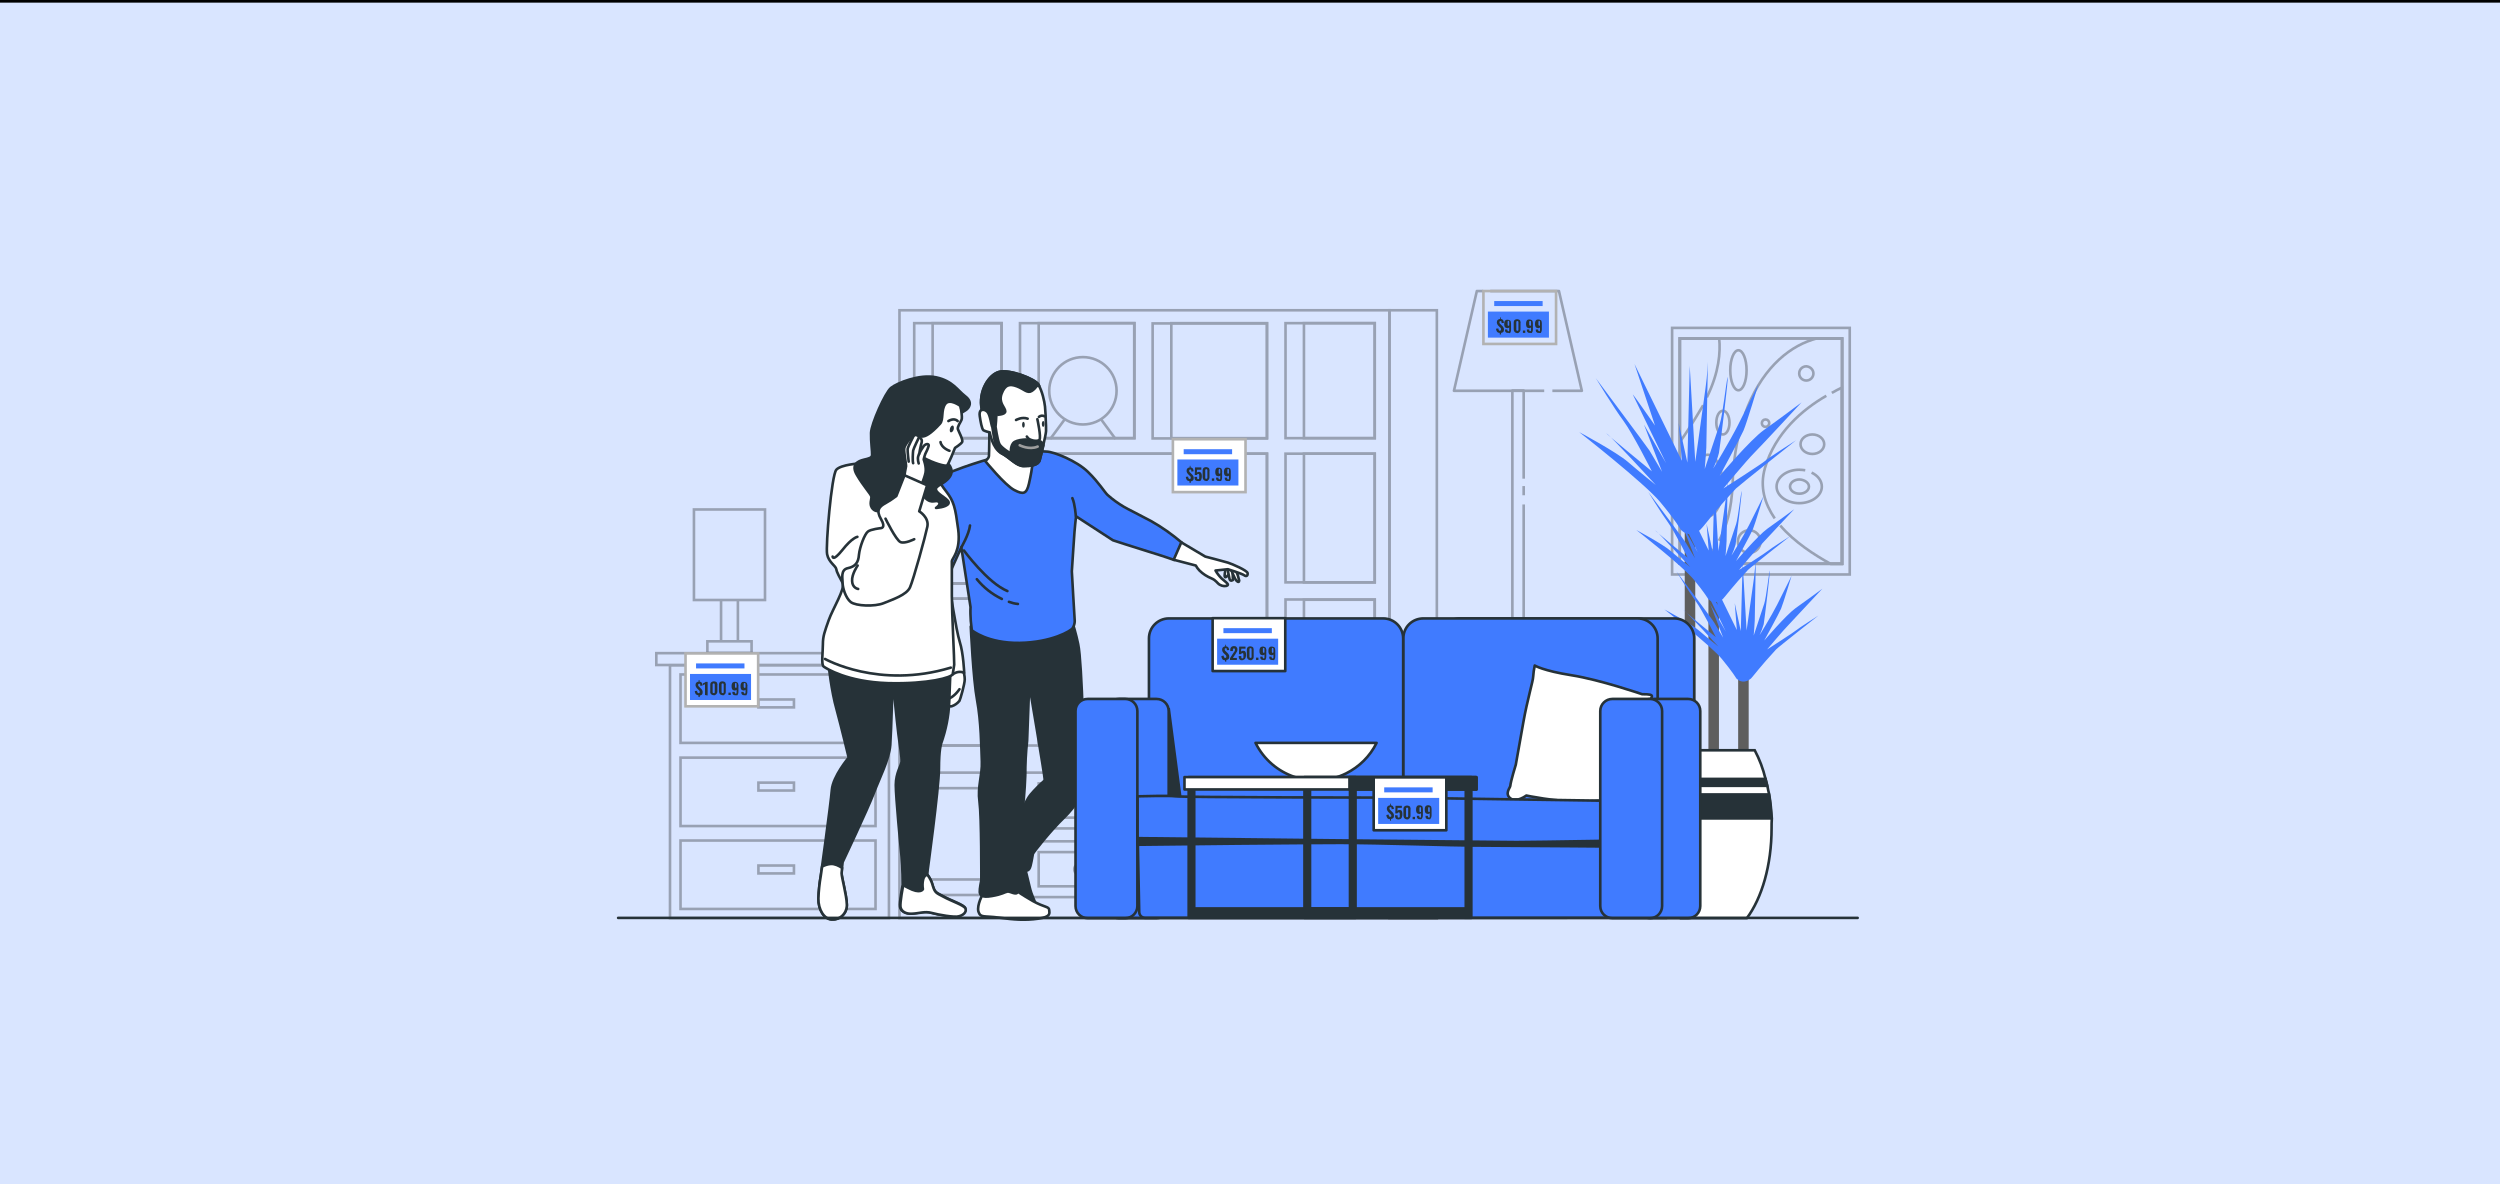 <?xml version="1.0" encoding="utf-8"?>
<!-- Generator: Adobe Illustrator 24.1.2, SVG Export Plug-In . SVG Version: 6.00 Build 0)  -->
<svg version="1.1" id="Layer_1" xmlns="http://www.w3.org/2000/svg" xmlns:xlink="http://www.w3.org/1999/xlink" x="0px" y="0px"
	 viewBox="0 0 950 450" style="enable-background:new 0 0 950 450;" xml:space="preserve">
<rect x="0" y="0" width="950" height="450" fill="#333333" stroke="none"/>
<style type="text/css">
	.st0{fill:#D9E5FF;stroke:#000000;stroke-miterlimit:10;}
	.st1{opacity:0.3;}
	.st2{fill:none;stroke:#000000;stroke-linejoin:round;}
	.st3{fill:none;stroke:#000000;stroke-miterlimit:10;}
	.st4{fill:none;stroke:#5E5E5E;stroke-width:4;stroke-miterlimit:10;}
	.st5{fill:#407BFF;}
	.st6{fill:#FFFFFF;stroke:#263238;stroke-miterlimit:10;}
	.st7{fill:#263238;stroke:#263238;stroke-miterlimit:10;}
	.st8{fill:#263238;stroke:#263238;stroke-linecap:round;stroke-linejoin:round;}
	.st9{fill:#FFFFFF;stroke:#263238;stroke-linecap:round;stroke-linejoin:round;}
	.st10{fill:none;stroke:#263238;stroke-linecap:round;stroke-linejoin:round;}
	.st11{fill:#407BFF;stroke:#263238;stroke-linecap:round;stroke-linejoin:round;}
	.st12{fill:#263238;}
	.st13{fill:none;stroke:#9E9E9E;stroke-linecap:round;stroke-linejoin:round;}
	.st14{fill:#407BFF;stroke:#263238;stroke-miterlimit:10;}
	.st15{fill:none;stroke:#B2B2B2;stroke-miterlimit:10;}
	.st16{fill:#FFFFFF;stroke:#B2B2B2;stroke-miterlimit:10;}
</style>
<rect x="-0.5" y="0.5" class="st0" width="951" height="450"/>
<g id="freepik--lamp-2--inject-32">
	<g class="st1">
		<polyline class="st2" points="566.3,110.6 592.4,110.6 601.1,148.5 589.9,148.5 		"/>
		<polyline class="st2" points="586.8,148.5 552.5,148.5 561.2,110.6 563.6,110.6 		"/>
		<line class="st2" x1="579" y1="191.7" x2="579" y2="344.4"/>
		<line class="st2" x1="579" y1="184.7" x2="579" y2="188.2"/>
		<polyline class="st2" points="574.7,301.6 574.7,148.4 579,148.4 579,181.9 		"/>
		<line class="st2" x1="574.7" y1="344.4" x2="574.7" y2="305.7"/>
		<rect x="556.7" y="344.4" class="st2" width="38.7" height="4.4"/>
	</g>
</g>
<g id="freepik--lamp-1--inject-32">
	<g class="st1">
		<rect x="263.7" y="193.6" class="st3" width="27" height="34.4"/>
		<line class="st3" x1="274" y1="243.7" x2="274" y2="228"/>
		<line class="st3" x1="280.4" y1="243.7" x2="280.4" y2="228"/>
		<rect x="268.8" y="243.7" class="st3" width="16.8" height="4.4"/>
	</g>
</g>
<g id="freepik--furniture-2--inject-32">
	<g class="st1">
		<rect x="341.8" y="117.9" class="st3" width="186.2" height="231"/>
		<path class="st3" d="M481.4,283.3h-93.8V172.4h93.8V283.3z M380.6,172.4h-33.2v49.3h33.2V172.4z M488.5,166.5h33.9v-43.7h-33.9
			V166.5z M481.4,122.9h-43.4v43.7h43.4L481.4,122.9z M387.6,166.5H431v-43.7h-43.4L387.6,166.5z M380.6,227.5h-33.2v55.8h33.2
			V227.5z M522.4,172.4h-33.9v48.9h33.9V172.4z M488.5,227.8v55.4h33.9v-55.4H488.5z M380.6,166.5v-43.7h-33.2v43.7H380.6z"/>
		<rect x="445.1" y="122.8" class="st3" width="36.4" height="43.7"/>
		<rect x="394.7" y="122.8" class="st3" width="36.4" height="43.7"/>
		<rect x="495.5" y="122.8" class="st3" width="26.9" height="43.7"/>
		<rect x="354.4" y="172.4" class="st3" width="26.2" height="49.3"/>
		<rect x="495.5" y="172.4" class="st3" width="26.9" height="48.9"/>
		<rect x="495.5" y="227.9" class="st3" width="26.9" height="55.4"/>
		<rect x="354.4" y="122.8" class="st3" width="26.2" height="43.7"/>
		<rect x="394.7" y="172.4" class="st3" width="86.8" height="110.9"/>
		<rect x="354.4" y="227.5" class="st3" width="26.2" height="55.8"/>
		<rect x="347.8" y="293.6" class="st3" width="36.4" height="46.5"/>
		<rect x="352.4" y="299.5" class="st3" width="27.1" height="34.7"/>
		<rect x="484.3" y="293.6" class="st3" width="36.4" height="46.5"/>
		<rect x="489" y="299.5" class="st3" width="27.1" height="34.7"/>
		<rect x="389.1" y="293.6" class="st3" width="42.6" height="21.2"/>
		<rect x="394.7" y="297.7" class="st3" width="31.4" height="13"/>
		<rect x="389.1" y="319.7" class="st3" width="42.6" height="21.2"/>
		<rect x="394.7" y="323.8" class="st3" width="31.4" height="13"/>
		<rect x="436.9" y="293.6" class="st3" width="42.6" height="21.2"/>
		<rect x="442.4" y="297.7" class="st3" width="31.4" height="13"/>
		<rect x="436.9" y="319.7" class="st3" width="42.6" height="21.2"/>
		<rect x="442.4" y="323.8" class="st3" width="31.4" height="13"/>
		<path class="st3" d="M412.5,304.2c0-1.2-1-2.2-2.1-2.2c-1.2,0-2.2,1-2.2,2.1c0,1.2,1,2.2,2.1,2.2c0,0,0,0,0,0
			C411.5,306.3,412.5,305.4,412.5,304.2C412.5,304.2,412.5,304.2,412.5,304.2z"/>
		<path class="st3" d="M460.2,304.2c0-1.2-1-2.2-2.1-2.2c-1.2,0-2.2,1-2.2,2.1c0,1.2,1,2.2,2.1,2.2c0,0,0,0,0,0
			C459.2,306.3,460.2,305.4,460.2,304.2C460.2,304.2,460.2,304.2,460.2,304.2z"/>
		<path class="st3" d="M412.5,330.4c0-1.2-1-2.2-2.1-2.2c-1.2,0-2.2,1-2.2,2.1c0,1.2,1,2.2,2.1,2.2c0,0,0,0,0,0
			C411.5,332.5,412.5,331.5,412.5,330.4C412.5,330.4,412.5,330.4,412.5,330.4z"/>
		<circle class="st3" cx="376.8" cy="316.3" r="2.2"/>
		<circle class="st3" cx="493.1" cy="316.3" r="2.2"/>
		<circle class="st3" cx="458" cy="330.3" r="2.2"/>
		<rect x="528" y="117.9" class="st3" width="18" height="231.2"/>
		<circle class="st3" cx="411.5" cy="148.5" r="12.8"/>
		<line class="st3" x1="399.1" y1="166.8" x2="404.7" y2="159.2"/>
		<line class="st3" x1="423.9" y1="166.8" x2="418.3" y2="159.2"/>
		<rect x="359.7" y="201.9" class="st3" width="13.3" height="19.8"/>
		<polyline class="st3" points="360.9,201.9 358.8,193.1 361.1,195.9 360.4,185.4 363.4,194.6 363.4,181.1 366,195 368.4,186.3 
			369.1,195.6 371.3,188 370.1,198.2 374.5,190.2 372.2,201.7 		"/>
	</g>
</g>
<g id="freepik--furniture-1--inject-32">
	<g class="st1">
		<rect x="254.6" y="252.8" class="st3" width="83.2" height="96.1"/>
		<rect x="249.4" y="248.2" class="st3" width="93.6" height="4.5"/>
		<rect x="258.6" y="256.3" class="st3" width="74.1" height="26"/>
		<rect x="288.2" y="265.8" class="st3" width="13.5" height="3"/>
		<rect x="258.6" y="287.9" class="st3" width="74.1" height="26"/>
		<rect x="288.2" y="297.4" class="st3" width="13.5" height="3"/>
		<rect x="258.6" y="319.4" class="st3" width="74.1" height="26"/>
		<rect x="288.2" y="328.9" class="st3" width="13.5" height="3"/>
	</g>
</g>
<g id="freepik--Picture--inject-32">
	<g class="st1">
		<path class="st3" d="M635.4,124.6v93.7h67.5v-93.7H635.4z M700,214.2h-61.7v-85.6H700V214.2z"/>
		<path class="st3" d="M651.9,207.8c-1.7,2.5-3.7,4.7-6.2,6.5H700v-85.6h-10l-1.3,0.4c-9.8,3.1-19.9,12-25.6,28.2"/>
		<path class="st3" d="M662.1,160.1c-2.3,7.7-3.5,15.7-3.7,23.8c-0.4,9.7-2.4,16.6-5.2,21.6"/>
		<path class="st3" d="M694,150.4c-9,5.2-19.4,14-23.3,27.4c-2.1,7.2-0.1,13.6,3.7,19.2"/>
		<path class="st3" d="M676.5,199.7c5.4,6.3,13,11.2,19.2,14.6h4.2v-67c-1.2,0.6-2.5,1.2-3.8,2"/>
		<path class="st3" d="M648.6,151c4.7-9.6,5.2-17.3,4.7-22.3h-14.9v39.2c2.2-3.1,4.9-7.3,8.2-12.9l0.6-1"/>
		<path class="st3" d="M654.4,188c-0.7,4.7-2.9,8.2-5.5,8.2c-3.2,0-5.7-5.2-5.7-11.7c0-6.5,2.6-11.7,5.7-11.7
			c3.2,0,5.7,5.2,5.7,11.7"/>
		<path class="st3" d="M657.2,160.6c0,2.5-1.1,4.5-2.5,4.5s-2.5-2-2.5-4.5c0-2.5,1.1-4.5,2.5-4.5S657.2,158.1,657.2,160.6z"/>
		<path class="st3" d="M688.4,179.6c2.4,1.1,3.9,3.1,3.9,5.3c0,3.5-3.9,6.3-8.6,6.3c-4.7,0-8.6-2.8-8.6-6.3s3.8-6.4,8.6-6.4
			c0.8,0,1.5,0.1,2.3,0.2"/>
		<path class="st3" d="M687.4,184.9c0,1.5-1.6,2.7-3.6,2.7c-2,0-3.6-1.2-3.6-2.7s1.6-2.7,3.6-2.7
			C685.8,182.3,687.4,183.5,687.4,184.9z"/>
		<ellipse class="st3" cx="688.7" cy="168.8" rx="4.5" ry="3.7"/>
		<ellipse class="st3" cx="660.6" cy="140.7" rx="3.1" ry="7.6"/>
		<path class="st3" d="M669,205.8c0,2.4-1.9,4.3-4.3,4.3s-4.3-1.9-4.3-4.3c0-2.4,1.9-4.3,4.3-4.3c0,0,0,0,0,0
			C667.1,201.5,669,203.4,669,205.8C669,205.8,669,205.8,669,205.8z"/>
		<path class="st3" d="M689.1,141.9c0,1.5-1.2,2.7-2.7,2.7c-1.5,0-2.7-1.2-2.7-2.7s1.2-2.7,2.7-2.7
			C687.9,139.3,689.1,140.5,689.1,141.9z"/>
		<path class="st3" d="M672.3,160.8c0,0.8-0.6,1.4-1.4,1.4c-0.8,0-1.4-0.6-1.4-1.4c0-0.8,0.6-1.4,1.4-1.4c0,0,0,0,0,0
			C671.7,159.4,672.3,160,672.3,160.8C672.3,160.8,672.3,160.8,672.3,160.8z"/>
		<rect x="638.3" y="128.6" class="st3" width="61.7" height="85.6"/>
	</g>
</g>
<g id="freepik--Plant--inject-32">
	<line class="st4" x1="651.2" y1="289.5" x2="651.2" y2="217.5"/>
	<line class="st4" x1="642.2" y1="290.9" x2="642.2" y2="191.5"/>
	<line class="st4" x1="662.5" y1="291.4" x2="662.5" y2="256.5"/>
	<path class="st5" d="M638.7,201.3c0,0-1.8-3.3-7.8-10.5s-30.8-26.6-30.8-26.6s14.1,7.5,18.6,11.4c4.5,3.9,10.5,8.7,10.5,8.7
		s-16.8-18.3-18.6-19.5s17.1,14.3,17.1,14.3s-7.2-14.3-10.8-19.2c-3.6-4.8-10.5-16.2-10.5-16.2s19.5,26.1,20.4,27.5
		c0.9,1.5,4.8,8.1,4.8,8.1l-6.9-18l8.4,14.7c0,0-12-24.8-12.6-26s8.4,11.7,8.4,11.7l-7.8-23.4l18,36.8l-1.2-14.3l3.3,15l0.9-36.8
		l2.1,36.5c0,0,3.3-23.4,3.9-28.1c0.7-4.8,0.9-9.9,0.9-9.9s-0.6,31.7-0.6,32.6c0,0.9-0.6,8.1-0.6,8.1s4.5-13.5,5.7-17.1
		c1.2-3.6,2.4-15.9,3-17.7c0.6-1.8-3,27.5-3.3,28.7c-0.5,2-1.2,3.9-2.1,5.7c-0.9,1.8,6.6-10.8,9.3-16.2l7.8-15.6
		c0,0-4.5,15-5.7,17.7s-9,17.1-9,17.1s11.7-13.8,16.8-17.4s14.3-10.5,14.3-10.5s-15,16.2-18,19.2c-3,3-11.7,13.5-11.7,13.5
		s15-9.6,15.9-10.5s11.7-7.8,11.7-7.8s-21.7,17.2-22.8,18.3c-8.7,9.3-11.7,13.8-13.5,15.6C644.4,203.1,641.4,204,638.7,201.3z"/>
	<path class="st5" d="M649.1,227.6c0,0-1.3-2.3-5.5-7.4c-4.2-5.1-21.8-18.8-21.8-18.8s10,5.3,13.1,8c3.2,2.8,7.4,6.1,7.4,6.1
		s-11.9-12.9-13.1-13.8c-1.3-0.8,12.1,10.2,12.1,10.2s-5.1-10.2-7.6-13.6c-2.5-3.4-7.4-11.4-7.4-11.4s13.8,18.4,14.4,19.5l3.4,5.7
		l-4.9-12.7l5.9,10.4c0,0-8.5-17.6-8.9-18.4c-0.4-0.8,5.9,8.3,5.9,8.3l-5.5-16.5l12.7,26l-0.8-10.2l2.3,10.6l0.7-26l1.5,25.8
		c0,0,2.3-16.5,2.8-19.9c0.4-3.4,0.7-7,0.7-7s-0.4,22.5-0.4,23.1s-0.4,5.7-0.4,5.7l4-12.1c0.8-2.5,1.7-11.2,2.1-12.5
		s-2.1,19.5-2.3,20.3c-0.4,1.4-0.9,2.7-1.5,4c-0.7,1.3,4.7-7.6,6.6-11.4l5.5-11c0,0-3.2,10.6-4,12.5c-0.8,1.9-6.4,12.1-6.4,12.1
		s8.3-9.7,11.9-12.3c3.6-2.5,10.2-7.4,10.2-7.4s-10.6,11.4-12.7,13.6c-2.1,2.1-8.3,9.5-8.3,9.5s10.6-6.8,11.2-7.4s8.3-5.5,8.3-5.5
		s-15.4,12.1-16.1,12.9c-6.1,6.6-8.3,9.7-9.5,11C653.1,228.9,651,229.5,649.1,227.6z"/>
	<path class="st5" d="M659.8,257.8c0,0-1.3-2.3-5.5-7.4s-21.8-18.8-21.8-18.8s10,5.3,13.1,8c3.2,2.8,7.4,6.1,7.4,6.1
		s-11.9-12.9-13.1-13.8c-1.3-0.8,12.1,10.2,12.1,10.2s-5.1-10.2-7.6-13.6c-2.5-3.4-7.4-11.4-7.4-11.4s13.8,18.4,14.4,19.5l3.4,5.7
		l-4.9-12.7l5.9,10.4c0,0-8.5-17.6-8.9-18.4c-0.4-0.8,5.9,8.3,5.9,8.3l-5.5-16.5l12.7,26l-0.8-10.2l2.3,10.6l0.7-26l1.5,25.8
		c0,0,2.3-16.5,2.8-19.9c0.4-3.4,0.7-7,0.7-7s-0.4,22.4-0.4,23.1s-0.4,5.7-0.4,5.7l4-12.1c0.8-2.5,1.7-11.2,2.1-12.5
		c0.4-1.3-2.1,19.5-2.3,20.3c-0.4,1.4-0.9,2.7-1.5,4c-0.7,1.3,4.7-7.6,6.6-11.4l5.5-11c0,0-3.2,10.6-4,12.5
		c-0.8,1.9-6.4,12.1-6.4,12.1s8.3-9.7,11.9-12.3c3.6-2.5,10.2-7.4,10.2-7.4s-10.6,11.4-12.7,13.6c-2.1,2.1-8.3,9.5-8.3,9.5
		s10.6-6.8,11.2-7.4c0.6-0.6,8.3-5.5,8.3-5.5s-15.4,12.1-16.1,12.9c-6.1,6.6-8.3,9.7-9.5,11C663.9,259.1,661.7,259.7,659.8,257.8z"
		/>
	<path class="st6" d="M673.2,314.7c0,14.1-3.7,26.6-9.4,34.2h-25.2c-5.7-7.5-9.4-20-9.4-34.2c0-1.2,0-2.5,0.1-3.7
		c0.1-3.1,0.5-6.1,1-9.1c0.2-1.1,0.4-2.2,0.7-3.3c0.2-0.9,0.4-1.8,0.7-2.6c1-3.8,2.4-7.4,4.1-10.9h31c1.8,3.4,3.2,7.1,4.1,10.9
		c0.2,0.9,0.4,1.7,0.7,2.6c0.2,1.1,0.4,2.2,0.7,3.3c0.5,3,0.8,6.1,1,9.1C673.2,312.2,673.2,313.5,673.2,314.7z"/>
	<path class="st7" d="M670.9,296h-39.3c-0.2,0.9-0.4,1.7-0.7,2.6h40.6C671.4,297.7,671.1,296.9,670.9,296z M672.2,301.9h-41.9
		c-0.5,3-0.8,6.1-1,9.1h43.8C673,308,672.7,304.9,672.2,301.9z"/>
</g>
<g id="freepik--character-2--inject-32">
	<path class="st8" d="M397.3,296.3c-2.1,1.8-4,3.7-5.7,5.7c-2.6,3.2-5.4,11.9-5.4,11.9l-2,22.2l1.5,1.9c0,0,4.1,5,5.7,5.9
		s2.8,2.4,2.2,0c-0.6-2.4-1.5-3.2-2.4-7.1c-0.9-3.9-1.5-6.1-1.5-6.1s1.3,0.7,1.9-1.7c0.6-2.4,0.7-3.7,0.9-4.5
		c0.2-0.7,6.9-9.1,11.7-13.7s8.7-10.9,8-14.8c-0.7-3.9-7.4-2.2-9.6-2.2C400.2,293.9,397.3,296.3,397.3,296.3z"/>
	<path class="st9" d="M386.9,338.9c0,0,1.1,0.9,5.6,3.5c4.5,2.5,6.1,2,6.2,3.4c0.1,1.3,0.7,2.6-4.2,3.3c-4.9,0.7-9.2,0.4-14.9-0.4
		c-5.7-0.8-7,0.2-7.8-2.3c-0.7-2.5,1.8-7,1.8-7s5.5-0.5,8.1-1.5C384.3,336.9,386.9,338.9,386.9,338.9z"/>
	<path class="st8" d="M368.9,238.1c0,0,0.9,20,2.4,28s1.6,18.1,1.8,23.3c0.2,5.2-1.7,9.5-0.9,15.2s0.7,29.9,0.7,29.9
		s-0.7,3.3-0.6,4.5c0.2,1.1,0.6,2.2,4.6,1.5c4.1-0.7,4.8-1.5,5.9-1.7c1.1-0.2,3.3,1.5,3.9,0.2c0.6-1.3,1.1-1.5,0.7-3.3
		c-0.4-1.9-1.5-3.3-1.5-4.1s3.5-27.1,3.7-36.9c0-4.4,0.2-8.8,0.7-13.2c0-0.6,0.8-21.5,0.8-21.5s5.9,34.8,5.9,36.3
		c0,1.5,5.4,5.2,9.5,4.8c4.1-0.4,5.2-0.4,5.4-5c0.2-4.6-0.7-44.5-2.2-51.3c-0.8-3.8-1.8-7.5-3.2-11.1c0,0,0.2,3.9-17.8,4.6
		c-18,0.7-18.9-2.2-18.9-2.2L368.9,238.1z"/>
	<path class="st10" d="M349.1,249.7L349.1,249.7z"/>
	<path class="st10" d="M355.7,250.4c0,0.1,0,0.2-0.1,0.4C355.6,250.7,355.6,250.6,355.7,250.4z"/>
	<path class="st10" d="M355.6,250.8c0,0.1,0,0.2-0.1,0.4C355.6,251.1,355.6,251,355.6,250.8z"/>
	<path class="st10" d="M349.1,250.7L349.1,250.7z"/>
	<path class="st11" d="M437.4,198c-6-3.2-8.4-4.3-10.3-5.4c-2.2-1.3-4.3-2.8-6.2-4.5c-1.2-1.1-3.2-4.6-7.4-8.7
		c-4.2-4.2-13.1-7.8-15.9-7.8s-4.4-0.6-4.9-0.5c-0.5,0.1-16.8,3.3-16.8,3.3s-19.3,5.5-21.4,9c-2,3.5-1.6,18.5-2,20.9
		c-0.5,2.4-2.4,15-2.4,15s-1.7,11.9-1.2,17c0.1,1.2,0.2,2.7,0.2,4.3c2.6,0.8,5.3,1,7.9,0.5c0.7-4.6,1.4-9.4,1.8-11
		c0.7-3.5,2.9-14.1,2.9-14.1l3.6-8l3.5,22.7c-0.1,1.8,0,3.5,0.1,5.3c0.2,2,0.4,3.5,0.4,3.5s6,5,18.2,4.8c12.2-0.2,19.5-4.6,20.1-5.6
		c0.5-0.8,0.8-1.8,0.8-2.7c0-0.5-1.1-17.8-1.1-18.9c0-1.1,1-14.2,1-14.9c0-0.7,0.6-6,0.6-6l14,9.1c0,0,7.3,2.4,13.5,4.3
		c6.2,1.9,9.8,3.2,9.8,3.2l2.9-6.6C445.3,203,441.5,200.3,437.4,198z"/>
	<path class="st10" d="M349,251.1L349,251.1z"/>
	<path class="st10" d="M356.5,244.9c0,0.1,0,0.2,0,0.3C356.4,245.2,356.5,245.1,356.5,244.9z"/>
	<path class="st10" d="M356.3,245.8v0.2C356.3,246,356.3,245.9,356.3,245.8z"/>
	<path class="st10" d="M355.9,249L355.9,249L355.9,249z"/>
	<path class="st10" d="M355.8,249.5l0,0.3L355.8,249.5z"/>
	<path class="st10" d="M355.7,250c0,0.1,0,0.3-0.1,0.4C355.7,250.2,355.7,250.1,355.7,250z"/>
	<path class="st9" d="M465.7,216.4c0,0-0.6,2.5-0.2,2.9c0.4,0.4,2.3-1.8,2.2-2.9C467.5,215.3,466.3,215.8,465.7,216.4z"/>
	<path class="st9" d="M468.4,216.8l0.1,3.6c0,0-1,0.8-1.3-0.5s-0.7-3.6-0.7-3.6L468.4,216.8z"/>
	<path class="st9" d="M469.7,216.8c0.5,1.2,0.9,2.5,1.2,3.8c0,0.6-0.4,0.8-1.1,0c-0.7-0.8-2-4.2-2-4.2L469.7,216.8z"/>
	<path class="st9" d="M448.9,206.1l9.1,5.4c0,0,7,1.8,8.6,2.3c1.6,0.5,7.4,3,7.5,4c0.1,1-0.5,1.4-1.3,0.8s-6.2-2.3-6.2-2.3l-4.7,0.5
		c0.6,1.1,1.4,2.1,2.3,3c1.1,1,2.9,2.2,2.3,2.6c-0.6,0.5-2,0.4-3-0.2c-1-0.6-1.4-1.7-3.1-2.4c-1.7-0.7-3.3-1.7-4.6-3
		c-0.6-0.6-1-1.2-1.4-1.9l-8.4-2.2L448.9,206.1z"/>
	<path class="st10" d="M351.4,267.3c0.6,0.4,1.2,0.6,1.9,0.8c0.6,0.1,1.2-0.1,1.6-0.5l0.6-2.7l1.4-1.7c0.5,0.7,0.2,2.1,1.7,2.6
		c1.5,0.5,0.7-0.7,0.2-2.2c-0.5-1.5-0.3-3.4-0.7-4c-0.2-0.4-0.7-1.4-1-2.1v0l-1.6-6c0,0,0.7-5.2,1.6-10.5c-2.6,0.5-5.4,0.3-7.9-0.5
		c0.1,4.9-0.1,10.6-0.1,10.6s-1.9,11.1-1.4,13.6S351.4,267.3,351.4,267.3z"/>
	<path class="st10" d="M408.8,196c0,0-0.3-4.5-1.3-6.7"/>
	<path class="st10" d="M365.3,208c0,0,2.9-4.9,3.3-8.3"/>
	<path class="st10" d="M366.3,209.2c0,0,8.9,12.2,16.5,15.4"/>
	<path class="st10" d="M383.4,228.7c1.1,0.4,2.2,0.7,3.4,0.8"/>
	<path class="st10" d="M371.2,220.1c2.6,3.2,5.8,5.7,9.5,7.5"/>
	<path class="st9" d="M376,161.4c0,0-0.1,11-0.2,11.9c-0.1,1-1.4,1.9-1.4,1.9s7.4,9.1,11,11s4.7,1.4,5.6-2.4c0.7-3,1.2-6,1.6-9.1
		l-13.6-14C378.9,160.8,376.8,160,376,161.4z"/>
	<path class="st9" d="M373.1,155.7c0,0-1.1,0.3-0.8,2.4s0.8,4.9,1.4,5.4c0.8,0.4,1.6,0.6,2.4,0.8c0,0,1,6.1,4.4,7.9s5.7,4.9,8.5,4.9
		s5.6-0.3,6.1-2.3s2.3-9.3,2.4-11c0-1.3,0-2.6-0.1-3.8c0-0.8-0.1-3.5-0.3-5.5c-0.2-2-1.1-6-2.5-8.3c-1.4-2.3-11-5.9-14.9-4.9
		C375.9,142.2,371.6,148.5,373.1,155.7z"/>
	<ellipse class="st12" cx="388.9" cy="161.4" rx="0.5" ry="1.1"/>
	<path class="st12" d="M396.9,161.1c0,0.7-0.2,1.1-0.5,1.1c-0.3,0-0.5-0.5-0.5-1.1s0.2-1.1,0.5-1.1
		C396.7,159.9,396.9,160.5,396.9,161.1z"/>
	<path class="st10" d="M386.1,159.6c0,0,2.2-1.3,4.4-0.5"/>
	<path class="st10" d="M394.8,158.4c0.6-0.5,1.4-0.6,2.1-0.2"/>
	<path class="st8" d="M392.9,167.2c-1.7-0.4-6.7-0.3-7.9,1.2c-1.2,1.5-0.8,4-0.8,4s-3.8-2.2-4.5-3.8c-0.7-1.6-1.4-6.4-1.4-6.4
		c0.1-0.4,0.3-4,0.3-4.4c0-0.3,3.4-0.1,3.4-1.5s-2.7-3.2-1.4-6.7c1.3-3.5,3.1-3.8,5.8-2.8s4,2.8,5.6,1.8c0.8-0.5,1.4-1.1,1.9-1.9
		c0.3-0.1,0.7-0.1,1-0.1c-0.1-0.1-0.2-0.3-0.2-0.4c-1.4-2.3-11-5.9-14.9-4.9c-3.8,1-8.2,7.3-6.7,14.5c0,0,1-0.4,2.1,0.7
		s1.5,5.2,1.9,5.8c0,0,0.9,6.2,1.4,7.5c0.5,0.8,1.1,1.6,1.8,2.3l0.2,0.1c3.4,1.7,5.7,4.9,8.5,4.9c2.8,0,5.6-0.3,6.1-2.3
		c0.3-1,0.9-3.4,1.4-5.7C395.6,167.2,394.6,167.7,392.9,167.2z"/>
	<path class="st13" d="M387.5,169.2c0,0,3.6,1.9,6.8,0.5"/>
	<path class="st9" d="M394.2,159.3c0,0,1.5,6.9,0.8,7.8c-0.8,0.9-3.9,0.2-4.5-0.8c-0.1-0.2-0.2-0.3-0.3-0.4"/>
</g>
<g id="freepik--character-1--inject-32">
	<path class="st9" d="M365.9,254.3c0.4,1.3,0.7,2.6,0.7,3.9c0,1.7-1.7,7.6-2,8.1c-0.8,1-1.8,1.7-3,2.1c-0.9,0.1-1.8-0.1-2.6-0.6
		l1-15.3C360,252.6,365.5,253,365.9,254.3z"/>
	<path class="st9" d="M364.6,261.9c-0.7,1-1.5,1.9-2.4,2.6c-0.7,0.6-1.6,1-2.5,1.2"/>
	<path class="st9" d="M360.8,222.7c0,0,2.5,16.8,3.9,21.2c1.4,4.3,1.7,11.8,1.7,11.8c-1.4-0.7-3.1-0.4-4.4,0.6
		c-2.2,1.7-3.1-17.5-3.1-17.5L360.8,222.7z"/>
	<path class="st8" d="M314.9,252.9c0,0,1,9.7,3,16.7c1.9,7,4.6,18.3,4.6,18.3s-6,7.1-6.4,12.3s-4.2,32.6-4.2,32.6
		c-0.5,2.9-0.8,5.7-0.9,8.6c-0.1,4.3,2.2,7.9,5.1,8c3,0.2,5.5-2.1,5.7-5.1c0-0.2,0-0.4,0-0.6c-0.1-3.6-2-10.3-2-11.9
		c0.1-1.4,0.2-2.8,0.4-4.2c0,0,9.5-20.1,11.7-25.9s6-13.1,6.4-18.6c0.4-5.5,0.9-25.3,0.9-25.3l0,0c0,0,1.6,16.5,2.2,21.2
		c0.6,4.6,1.3,8.9,1.2,10.4c-0.1,1.5-2.2,4.3-2.2,8.9c0,4.6,1.8,23.4,2.2,27.3s0.4,10.7,0.4,10.7s-1.3,6.7-1,8.3
		c0.3,1.6,2,2.7,4.5,2.5c2.5-0.1,4.8-1,7.3-0.3s8.8,1.8,10.3,1.3c1.5-0.4,3.1-1.6,2.7-3c-0.4-1.3-5.3-2.8-8.5-4.6
		c-2.4-1.3-3.1-1.3-3.9-4c-0.4-1.6-1.1-3-2.1-4.3c0,0,4.5-32.8,4.5-40.1c0-7.3,0.8-9.5,0.8-9.5c1.8-5.1,2.9-10.4,3.1-15.8
		c0.4-9.2,0.6-15.9,0.6-15.9s-8.6,6.4-26.7,2.8s-19.7-3.9-19.7-3.9L314.9,252.9z"/>
	<path class="st9" d="M366.9,345.3c-0.4-1.3-5.3-2.8-8.5-4.6c-2.4-1.3-3.1-1.3-3.9-4c-0.4-1.6-1.1-3-2.1-4.3c0,0-1.2,0.1-1.6,1.8
		c-0.3,1.2-0.3,2.5-0.1,3.7c0,0-0.9,2-5.7-0.6c-0.7-0.3-1.2-0.7-1.8-0.9l0,0c0,0-1.3,6.7-1,8.3c0.3,1.6,2,2.7,4.5,2.5
		c2.5-0.1,4.8-1,7.3-0.3s8.8,1.8,10.3,1.3C365.8,347.9,367.4,346.7,366.9,345.3z"/>
	<path class="st9" d="M320,329.8c-1.2-0.8-2.8-1.6-4.3-1.5c-1.1,0.1-2.2,0.4-3.3,1l-0.5,3.5c-0.5,2.9-0.8,5.7-0.9,8.6
		c-0.1,4.3,2.2,7.9,5.1,8c3,0.2,5.5-2.1,5.7-5.1c0-0.2,0-0.4,0-0.6c-0.1-3.6-2-10.3-2-11.9C319.9,331.2,319.9,330.5,320,329.8z"/>
	<path class="st9" d="M326.7,176.1c0,0-7.1,0.4-8.9,2.4s-4.1,29-3.5,32.1s3.3,4.4,3.5,5.7s1.3,3.1,2.4,5.2c1.1,2.1-3.8,9.9-5.3,14.2
		s-2.2,6-2.2,9.1s-0.7,7.7,0.3,8.5c1,0.7,8.9,5.8,24.4,6.3c15.5,0.4,24.3-2.2,24.6-3.4c0.3-1.2,0.4-2.7,0.6-3.6
		c0.1-0.9-0.9-20.1-0.9-26.1v-13.2c0-1.1,3.5-3.8,2.4-12.2c-1.1-8.3-1.6-10.5-4.5-14.3c-3-3.8-3.1-5.2-4.3-7.5
		c-1.1-2.3-7.4-3.7-7.4-3.7S329.7,175,326.7,176.1z"/>
	<path class="st10" d="M361.3,253.7c-27.4,8.3-47.8-3.3-47.8-3.3"/>
	<path class="st10" d="M316.4,211.5c0,0,0,2.1,3.7-2.5c3.7-4.7,5.7-5,5.7-5"/>
	<path class="st8" d="M359.7,175.6c0,0,3.3,2.6,1.2,5.6c-2.1,3-5.7,3.2-5.2,5c0.5,1.8,5.6,3.7,4.7,5.2c-0.9,1.4-4.7,1.6-4.7,1.6
		s2.1-1.3,1-2.3s-2.5,1-5-1.4c-2.6-2.5-4-6.6-2.2-10.3s2.3-4.7,2.3-4.7L359.7,175.6z"/>
	<path class="st9" d="M365,154.3c0,0,0.8,4.1,0.4,5.2c-0.4,1-1.7,2.7-1.4,3.6c0.3,0.9,2.1,4.1,1.6,4.9c-0.5,0.8-2.7,2.2-2.7,2.2
		s-2.5,6.5-3.1,6.7c-0.6,0.3-4.8-0.7-9.1-3.1s-5.2-3.4-5.4-4.5s-0.4-2.3,0.9-4.5s5.2-0.8,6.6-5.4c1.4-4.7,2.5-9,6.7-9.4
		S365,154.3,365,154.3z"/>
	<path class="st10" d="M360.8,171.3c0,0-3-1-3.4-3.3"/>
	<path class="st12" d="M362.4,163.2c-0.2,0.7-0.7,1.2-1.1,1.1c-0.4-0.1-0.5-0.8-0.3-1.5c0.2-0.7,0.7-1.2,1.1-1.1
		C362.4,161.8,362.6,162.5,362.4,163.2z"/>
	<path class="st10" d="M360.4,160c0,0,2.1-1.4,3.5,0"/>
	<path class="st8" d="M365,154.3c0,0-4.1-3.1-5.8-0.8s-0.6,6-2,7.5c-7.3,8-7.8,3.5-8.9,4.5c-1.5,1.5-2.2,3.6-2.1,5.7
		c0.1,2.5,3.5,6.7,2.2,10s-4.3,3.5-4.9,6.1c-0.6,2.6,4.7,4.4,2.1,6.6s-7.6,3.4-8.1,3.4s2.7-2.7,0.5-3.4c-2.2-0.6-4.4,1.3-6.2-0.4
		c-1.8-1.7-0.4-3.9-0.7-4.9c-0.3-1-3-3.9-5.4-8c-2.5-4.1,0.4-5.4,2.5-5.9c2.1-0.5,3.1-0.7,3.2-1.8c0.1-1.2-0.5-5-0.4-8.4
		c0.1-3.4,5.4-15.3,7.6-17.1c2.2-1.8,10.9-5.4,17.2-4s8,4.9,11,7.2c3,2.3,1.4,4.5,0.1,5.3l-1.3,0.8L365,154.3z"/>
	<path class="st9" d="M343.7,180.6c0,0,0.4-2.7,0.6-3.4c0.1-0.7-0.9-5.5-0.7-6.8c0.1-1.3,3-5,4.1-5.1c1.1-0.1,2,1,2.4,1.6
		c0.4,0.6,0.1,1.4-0.1,2.1c-0.3,1.2-0.5,2.3-0.7,3.5c0.4-1.1,1.1-2.1,1.8-3.1c1-1,2-0.7,1.8,0c-0.3,1.1-0.8,2.1-1.3,3.1
		c-0.3,0.7-0.4,1.4-0.6,2.1c0,0,1.1,2.8,0.7,5c-0.4,2.1-2,5.8-2.1,6.2s-6.8-2.4-6.8-2.4L343.7,180.6z"/>
	<path class="st10" d="M349.2,172.6c-0.2,0.5-0.4,1.1-0.4,1.6c0,0.6,0.1,1.3,0.3,1.9"/>
	<path class="st10" d="M349.2,166.2c0,0-2.1,4.3-2.2,5s-0.3,4.1,0,4.8"/>
	<path class="st10" d="M347.2,165.6c0,0-2.2,4.2-2.3,5c-0.1,0.9,0.4,4.8,0.4,4.8"/>
	<path class="st9" d="M343.7,180.6l8.6,3.8l-3,9.9c0,0,3.8,2.3,3.1,5.8s-5.3,20.2-6.6,23.1c-1.3,2.9-6.6,4.6-10,6
		c-3.4,1.4-10.5,1.1-12.5-0.4c-2-1.6-3.1-5.5-3.1-7.2c0-1.7-0.9-5.1,2-5.7c2.8-0.6,4-2.1,4.2-5.1c0.3-3,2.2-7.9,3.4-8.8
		c1.1-0.9,4.9-1.3,4.9-1.3s2.1,0,0.1-3.4c-2-3.4-0.7-4.8,1.7-6.1c1.4-0.8,2.8-1.7,4.1-2.7L343.7,180.6z"/>
	<path class="st10" d="M336.5,197.1c0,0,4,8.2,5.7,8.9c1.7,0.7,5.2-1.1,5.2-1.1"/>
	<path class="st10" d="M325.9,214.9c0,0-2.3,3.3-2.1,5.9c0.1,2.7,2.3,3,2.3,3"/>
</g>
<g id="freepik--Sofa--inject-32">
	<path class="st14" d="M444.2,235h81.4c4.2,0,7.6,3.4,7.6,7.6v64c0,4.2-3.4,7.6-7.6,7.6h-81.4c-4.2,0-7.6-3.4-7.6-7.6v-64
		C436.6,238.4,440,235,444.2,235z"/>
	<polygon class="st7" points="444.1,269.1 448.7,304.3 442.5,304.3 	"/>
	<path class="st14" d="M554.8,235h81.4c4.2,0,7.6,3.4,7.6,7.6v64c0,4.2-3.4,7.6-7.6,7.6h-81.4c-4.2,0-7.6-3.4-7.6-7.6v-64
		C547.2,238.4,550.6,235,554.8,235z"/>
	<path class="st14" d="M540.9,235h81.4c4.2,0,7.6,3.4,7.6,7.6v64c0,4.2-3.4,7.6-7.6,7.6h-81.4c-4.2,0-7.6-3.4-7.6-7.6v-64
		C533.2,238.4,536.6,235,540.9,235z"/>
	<path class="st9" d="M624,263.8c0,0-16-5.5-26.8-7.2c-10.8-1.7-14-3.7-14-3.7c-0.3,1.4-0.5,2.8-0.6,4.3c0,1.4-2.3,9.1-3.7,17.1
		c-1.4,8-2.9,16.3-2.9,16.3s-1.9,6.1-2.1,8.1c-0.1,0.7-2.2,3,0.1,4.7s6-1.1,6-1.1s10.9,2.3,20,2.3c6-0.1,12-0.5,18-1.4
		c0,0,3.1,2,4.3-0.3l1.1-2.3c0.3-7.5,2.8-18.6,3.4-33.1C627,264.7,630,263.8,624,263.8z"/>
	<path class="st14" d="M425.2,265.6h14.3c2.5,0,4.6,2,4.6,4.6v74.1c0,2.5-2,4.6-4.6,4.6h-14.3c-2.5,0-4.6-2-4.6-4.6v-74.1
		C420.7,267.6,422.7,265.6,425.2,265.6z"/>
	<path class="st14" d="M413.3,265.6h14.3c2.5,0,4.6,2,4.6,4.6v74.1c0,2.5-2,4.6-4.6,4.6h-14.3c-2.5,0-4.6-2-4.6-4.6v-74.1
		C408.7,267.6,410.7,265.6,413.3,265.6z"/>
	<path class="st14" d="M432.2,311.7l0.7,34.8c0,1.3,1,2.3,2.3,2.3c0,0,0,0,0,0H633l-0.7-37.2L432.2,311.7z"/>
	<path class="st7" d="M432.2,315.6v5.4c11.6-0.2,64.2-0.7,77.1-0.7c15.2,0,43.3,1,50.3,1c7,0,68.5,0.5,68.5,0.5l0.1-4.4L432.2,315.6
		z"/>
	<path class="st14" d="M530.4,303.1c-3.1,0-81.3-0.1-83.8-0.5c-2-0.3-11-0.1-14.3,0v15.9c13.3,0.2,137.3,1.5,144,1.5
		c7.2,0,51.7-0.8,51.7-0.8v-14.7C627.9,304.6,533.5,303.1,530.4,303.1z"/>
	<path class="st14" d="M627.2,265.6h14.3c2.5,0,4.6,2,4.6,4.6v74.1c0,2.5-2,4.6-4.6,4.6h-14.3c-2.5,0-4.6-2-4.6-4.6v-74.1
		C622.6,267.6,624.7,265.6,627.2,265.6z"/>
	<path class="st14" d="M612.7,265.6h14.3c2.5,0,4.6,2,4.6,4.6v74.1c0,2.5-2,4.6-4.6,4.6h-14.3c-2.5,0-4.6-2-4.6-4.6v-74.1
		C608.1,267.6,610.2,265.6,612.7,265.6z"/>
</g>
<g id="freepik--Table--inject-32">
	<path class="st9" d="M477.1,282.3c6.3,12.7,21.7,17.9,34.4,11.6c5-2.5,9.1-6.5,11.6-11.6H477.1z"/>
	<path class="st8" d="M559.1,295.3h-63.4v53.5h63.4L559.1,295.3C559.1,295.3,559.1,295.3,559.1,295.3z M557,345.2h-59.2v-46.3h59.1
		c0,0,0.1,0.1,0.1,0.1V345.2z"/>
	<path class="st8" d="M515.1,295.3h-63.4v53.5h63.4L515.1,295.3C515.1,295.3,515.1,295.3,515.1,295.3z M513,345.2h-59.2v-46.3h59.1
		c0,0,0.1,0.1,0.1,0.1L513,345.2z"/>
	<path class="st9" d="M450.1,295.3H561c0.1,0,0.1,0.1,0.1,0.1v4.6l0,0h-111l0,0V295.3L450.1,295.3z"/>
	<path class="st8" d="M512.9,295.3h48c0.1,0,0.1,0.1,0.1,0.1v4.6l0,0h-48.2l0,0V295.3L512.9,295.3z"/>
</g>
<g id="freepik--price-tags--inject-32">
	<rect x="460.8" y="234.9" class="st9" width="27.6" height="20.1"/>
	<rect x="462.5" y="242.7" class="st5" width="23.2" height="9.9"/>
	<path class="st12" d="M465.5,251.5v-0.6c-0.4,0-0.7-0.1-1-0.4c-0.2-0.3-0.4-0.8-0.4-1.2l0.9-0.2c0,0.2,0,0.4,0.1,0.5
		c0,0.1,0.1,0.2,0.2,0.3c0.1,0.1,0.2,0.1,0.3,0.1c0.1,0,0.2,0,0.3-0.1c0-0.1,0.1-0.2,0.1-0.3c0-0.2,0-0.4-0.1-0.5
		c-0.1-0.2-0.3-0.3-0.4-0.4l-0.5-0.5c-0.1-0.1-0.2-0.2-0.3-0.4c-0.1-0.1-0.2-0.3-0.2-0.4c-0.1-0.2-0.1-0.4-0.1-0.5
		c0-0.3,0.1-0.7,0.3-0.9c0.3-0.2,0.6-0.4,0.9-0.4V245h0.3v0.6c0.2,0,0.4,0.1,0.6,0.2c0.1,0.1,0.3,0.2,0.3,0.3
		c0.1,0.1,0.1,0.3,0.2,0.4c0,0.2,0.1,0.3,0.1,0.5l-0.9,0.1c0-0.1,0-0.3,0-0.4c0-0.1-0.1-0.2-0.1-0.3c-0.1-0.1-0.2-0.1-0.3-0.1
		c-0.1,0-0.2,0.1-0.3,0.1c-0.1,0.1-0.1,0.2-0.1,0.3c0,0.2,0,0.3,0.1,0.5c0.1,0.1,0.2,0.2,0.3,0.3l0.5,0.5c0.1,0.1,0.3,0.3,0.4,0.4
		c0.1,0.2,0.2,0.3,0.3,0.5c0.1,0.2,0.1,0.4,0.1,0.7c0,0.2,0,0.4-0.1,0.6c-0.1,0.2-0.2,0.3-0.4,0.4c-0.2,0.1-0.4,0.2-0.6,0.2v0.6
		H465.5z"/>
	<path class="st12" d="M467.4,250.8v-0.7l1.3-2c0.1-0.1,0.2-0.3,0.3-0.4c0.1-0.1,0.2-0.3,0.2-0.4c0.1-0.1,0.1-0.3,0.1-0.4
		c0-0.1,0-0.3-0.1-0.4c-0.1-0.1-0.2-0.1-0.3-0.1c-0.1,0-0.2,0-0.3,0.1c-0.1,0.1-0.1,0.2-0.1,0.3c0,0.1,0,0.3,0,0.4v0.2h-1v-0.3
		c0-0.3,0-0.6,0.1-0.8c0.1-0.2,0.2-0.4,0.5-0.6c0.2-0.1,0.5-0.2,0.8-0.2c0.4,0,0.8,0.1,1,0.4c0.2,0.3,0.4,0.6,0.3,1
		c0,0.2,0,0.4-0.1,0.6c-0.1,0.2-0.2,0.3-0.3,0.5l-0.3,0.5l-1,1.5h1.5v0.8H467.4z"/>
	<path class="st12" d="M472,250.9c-0.3,0-0.6,0-0.8-0.2c-0.2-0.1-0.3-0.3-0.4-0.6c-0.1-0.3-0.1-0.6-0.1-0.8h1c0,0.2,0,0.3,0,0.5
		c0,0.1,0.1,0.2,0.1,0.3c0.1,0.1,0.2,0.1,0.3,0.1c0.1,0,0.2-0.1,0.3-0.1c0.1-0.1,0.1-0.3,0.1-0.4c0-0.2,0-0.4,0-0.6
		c0-0.2,0-0.3,0-0.5c0-0.1-0.1-0.2-0.1-0.3c-0.1-0.1-0.2-0.1-0.3-0.1c-0.1,0-0.2,0-0.3,0.1c-0.1,0.1-0.1,0.2-0.2,0.3h-0.8l0.1-2.9
		h2.4v0.8h-1.6l-0.1,1.1c0.1-0.1,0.2-0.1,0.3-0.2c0.1-0.1,0.3-0.1,0.4-0.1c0.2,0,0.5,0,0.7,0.1c0.2,0.1,0.3,0.3,0.4,0.6
		c0.1,0.3,0.1,0.6,0.1,0.9c0,0.3,0,0.5-0.1,0.7c0,0.2-0.1,0.4-0.2,0.6c-0.1,0.2-0.2,0.3-0.4,0.4C472.5,250.8,472.2,250.9,472,250.9z
		"/>
	<path class="st12" d="M475.3,250.9c-0.3,0-0.5-0.1-0.8-0.2c-0.2-0.1-0.4-0.3-0.5-0.5c-0.1-0.2-0.2-0.5-0.2-0.8v-2.3
		c0-0.3,0-0.5,0.1-0.8c0.1-0.2,0.2-0.4,0.4-0.5c0.2-0.1,0.5-0.2,0.8-0.2c0.3,0,0.5,0.1,0.8,0.2c0.2,0.1,0.4,0.3,0.4,0.5
		c0.1,0.3,0.1,0.5,0.1,0.8v2.3c0,0.3,0,0.5-0.1,0.8c-0.1,0.2-0.3,0.4-0.5,0.5C475.8,250.8,475.6,250.9,475.3,250.9z M475.3,250
		c0.1,0,0.2,0,0.2-0.1c0.1-0.1,0.1-0.2,0.1-0.3c0-0.1,0-0.2,0-0.3v-2.3c0-0.1,0-0.2,0-0.3c0-0.1,0-0.2-0.1-0.3
		c-0.1-0.1-0.2-0.1-0.3-0.1c-0.1,0-0.2,0-0.3,0.1c-0.1,0.1-0.1,0.2-0.1,0.3c0,0.1,0,0.2,0,0.3v2.3c0,0.1,0,0.2,0,0.3
		c0,0.1,0.1,0.2,0.1,0.3C475.1,250,475.2,250,475.3,250L475.3,250z"/>
	<path class="st12" d="M477.3,250.8v-0.9h0.9v0.9H477.3z"/>
	<path class="st12" d="M480.2,250.8c-0.3,0-0.5,0-0.8-0.1c-0.2-0.1-0.3-0.3-0.4-0.4c-0.1-0.2-0.1-0.5-0.1-0.7v-0.1h0.9
		c0,0.2,0,0.3,0.1,0.5c0,0.1,0.1,0.2,0.3,0.2c0.1,0,0.2,0,0.2-0.1c0.1-0.1,0.1-0.2,0.1-0.3c0-0.2,0-0.4,0-0.6v-0.5
		c-0.1,0.1-0.2,0.2-0.3,0.2c-0.1,0.1-0.3,0.1-0.4,0.1c-0.2,0-0.5-0.1-0.7-0.2c-0.2-0.1-0.3-0.3-0.4-0.6c-0.1-0.3-0.1-0.5-0.1-0.8
		c0-0.3,0-0.6,0.1-0.9c0.1-0.2,0.2-0.5,0.4-0.6c0.5-0.3,1.1-0.3,1.6,0c0.2,0.1,0.4,0.3,0.4,0.6c0.1,0.3,0.2,0.6,0.1,0.9v1.9
		c0,0.3,0,0.6-0.1,0.9c-0.1,0.3-0.2,0.5-0.4,0.7C480.8,250.8,480.5,250.9,480.2,250.8z M480.2,248.1c0.1,0,0.2,0,0.2-0.1
		c0.1,0,0.1-0.1,0.1-0.2V247c0-0.1,0-0.2,0-0.4c0-0.1-0.1-0.2-0.1-0.3c-0.1-0.1-0.1-0.1-0.2-0.1c-0.1,0-0.2,0-0.2,0.1
		c-0.1,0.1-0.1,0.2-0.1,0.3c0,0.2,0,0.3,0,0.5c0,0.2,0,0.3,0,0.5c0,0.1,0,0.2,0.1,0.3C480,248,480.1,248.1,480.2,248.1L480.2,248.1z
		"/>
	<path class="st12" d="M483.6,250.8c-0.3,0-0.5,0-0.8-0.1c-0.2-0.1-0.3-0.3-0.4-0.4c-0.1-0.2-0.1-0.5-0.1-0.7v-0.1h0.9
		c0,0.2,0,0.3,0.1,0.5c0,0.1,0.1,0.2,0.3,0.2c0.1,0,0.2,0,0.2-0.1c0.1-0.1,0.1-0.2,0.1-0.3c0-0.2,0-0.4,0-0.6v-0.5
		c-0.1,0.1-0.2,0.2-0.3,0.2c-0.1,0.1-0.3,0.1-0.4,0.1c-0.2,0-0.5-0.1-0.7-0.2c-0.2-0.1-0.3-0.3-0.4-0.6c-0.1-0.3-0.1-0.5-0.1-0.8
		c0-0.3,0-0.6,0.1-0.9c0.1-0.2,0.2-0.5,0.4-0.6c0.2-0.2,0.5-0.2,0.8-0.2c0.3,0,0.6,0.1,0.8,0.2c0.2,0.1,0.4,0.3,0.4,0.6
		c0.1,0.3,0.1,0.6,0.1,0.9v1.9c0,0.3,0,0.6-0.1,0.9c-0.1,0.3-0.2,0.5-0.4,0.7C484.2,250.8,483.9,250.9,483.6,250.8z M483.6,248.1
		c0.1,0,0.2,0,0.2-0.1c0.1,0,0.1-0.1,0.1-0.2V247c0-0.1,0-0.2,0-0.4c0-0.1-0.1-0.2-0.1-0.3c-0.1-0.1-0.1-0.1-0.2-0.1
		c-0.1,0-0.2,0-0.2,0.1c-0.1,0.1-0.1,0.2-0.1,0.3c0,0.2,0,0.3,0,0.5c0,0.2,0,0.3,0,0.5c0,0.1,0,0.2,0.1,0.3
		C483.4,248,483.5,248.1,483.6,248.1z"/>
	<rect x="464.9" y="238.7" class="st5" width="18.4" height="1.9"/>
	<rect x="522" y="295.4" class="st9" width="27.6" height="20.1"/>
	<rect x="523.7" y="303.2" class="st5" width="23.2" height="9.9"/>
	<path class="st12" d="M528.2,311.9v-0.6c-0.4,0-0.7-0.1-1-0.4c-0.2-0.3-0.4-0.8-0.4-1.2l0.9-0.2c0,0.2,0,0.4,0.1,0.5
		c0,0.1,0.1,0.2,0.2,0.3c0.1,0.1,0.2,0.1,0.3,0.1c0.1,0,0.2,0,0.3-0.1c0.1-0.1,0.1-0.2,0.1-0.3c0-0.2,0-0.4-0.2-0.5
		c-0.1-0.2-0.3-0.3-0.4-0.4l-0.5-0.5c-0.1-0.1-0.2-0.2-0.3-0.4c-0.1-0.1-0.2-0.3-0.2-0.4c-0.1-0.2-0.1-0.4-0.1-0.5
		c0-0.3,0.1-0.7,0.3-0.9c0.2-0.2,0.6-0.4,0.9-0.4v-0.6h0.3v0.6c0.2,0,0.4,0.1,0.6,0.2c0.1,0.1,0.3,0.2,0.3,0.3
		c0.1,0.1,0.1,0.3,0.2,0.4c0,0.2,0.1,0.3,0.1,0.5l-0.9,0.1c0-0.1,0-0.3,0-0.4c0-0.1-0.1-0.2-0.1-0.3c-0.1-0.1-0.2-0.1-0.3-0.1
		c-0.1,0-0.2,0.1-0.3,0.1c-0.1,0.1-0.1,0.2-0.1,0.3c0,0.2,0,0.3,0.1,0.5c0.1,0.1,0.2,0.2,0.3,0.3l0.5,0.5c0.1,0.1,0.3,0.3,0.4,0.4
		c0.1,0.2,0.2,0.3,0.3,0.5c0.1,0.2,0.1,0.4,0.1,0.7c0,0.2,0,0.4-0.1,0.6c-0.1,0.2-0.2,0.3-0.4,0.4c-0.2,0.1-0.4,0.2-0.6,0.2v0.6
		L528.2,311.9z"/>
	<path class="st12" d="M531.4,311.4c-0.3,0-0.6-0.1-0.8-0.2c-0.2-0.1-0.3-0.3-0.4-0.6c-0.1-0.3-0.1-0.6-0.1-0.8h1c0,0.2,0,0.3,0,0.5
		c0,0.1,0.1,0.2,0.1,0.3c0.1,0.1,0.2,0.1,0.3,0.1c0.1,0,0.2-0.1,0.3-0.1c0.1-0.1,0.1-0.2,0.1-0.4c0-0.2,0-0.4,0-0.6
		c0-0.2,0-0.3,0-0.5c0-0.1-0.1-0.2-0.1-0.3c-0.1-0.1-0.2-0.1-0.3-0.1c-0.1,0-0.2,0-0.3,0.1c-0.1,0.1-0.1,0.2-0.2,0.3h-0.8l0.1-2.9
		h2.4v0.8h-1.6l-0.1,1.1c0.1-0.1,0.2-0.1,0.3-0.2c0.1-0.1,0.3-0.1,0.4-0.1c0.2,0,0.5,0,0.7,0.1c0.2,0.1,0.3,0.3,0.4,0.6
		c0.1,0.3,0.1,0.6,0.1,0.9c0,0.3,0,0.5-0.1,0.8c0,0.2-0.1,0.4-0.2,0.6c-0.1,0.2-0.2,0.3-0.4,0.4
		C531.9,311.3,531.7,311.4,531.4,311.4z"/>
	<path class="st12" d="M534.8,311.4c-0.3,0-0.5-0.1-0.8-0.2c-0.2-0.1-0.4-0.3-0.5-0.5c-0.1-0.2-0.2-0.5-0.2-0.8v-2.3
		c0-0.3,0-0.5,0.1-0.8c0.1-0.2,0.3-0.4,0.5-0.5c0.2-0.1,0.5-0.2,0.8-0.2c0.3,0,0.5,0.1,0.8,0.2c0.2,0.1,0.4,0.3,0.4,0.5
		c0.1,0.3,0.2,0.5,0.1,0.8v2.3c0,0.3,0,0.5-0.2,0.8c-0.1,0.2-0.3,0.4-0.5,0.5C535.3,311.3,535,311.4,534.8,311.4z M534.8,310.5
		c0.1,0,0.2,0,0.2-0.1c0-0.1,0.1-0.2,0.1-0.2c0-0.1,0-0.2,0-0.3v-2.3c0-0.1,0-0.2,0-0.3c0-0.1,0-0.2-0.1-0.3
		c-0.1-0.1-0.2-0.1-0.3-0.1c-0.1,0-0.2,0-0.3,0.1c-0.1,0.1-0.1,0.2-0.1,0.3c0,0.1,0,0.2,0,0.3v2.3c0,0.1,0,0.2,0,0.3
		c0,0.1,0.1,0.2,0.1,0.3C534.6,310.5,534.7,310.5,534.8,310.5L534.8,310.5z"/>
	<path class="st12" d="M536.8,311.3v-0.9h0.9v0.9H536.8z"/>
	<path class="st12" d="M539.7,311.3c-0.3,0-0.5,0-0.8-0.1c-0.2-0.1-0.3-0.3-0.4-0.4c-0.1-0.2-0.1-0.5-0.1-0.7v-0.1h0.9
		c0,0.2,0,0.3,0.1,0.5c0,0.1,0.1,0.2,0.3,0.2c0.1,0,0.2,0,0.2-0.1c0.1-0.1,0.1-0.2,0.1-0.3c0-0.2,0-0.4,0-0.6V309
		c-0.1,0.1-0.2,0.2-0.3,0.2c-0.1,0.1-0.3,0.1-0.4,0.1c-0.2,0-0.5-0.1-0.7-0.2c-0.2-0.1-0.3-0.3-0.4-0.6c-0.1-0.3-0.1-0.5-0.1-0.8
		c0-0.3,0-0.6,0.1-0.9c0.1-0.2,0.2-0.5,0.4-0.6c0.2-0.2,0.5-0.2,0.8-0.2c0.3,0,0.6,0.1,0.8,0.2c0.2,0.1,0.4,0.3,0.4,0.6
		c0.1,0.3,0.1,0.6,0.1,0.9v1.9c0,0.3,0,0.6-0.1,0.9c-0.1,0.3-0.2,0.5-0.4,0.7C540.2,311.3,539.9,311.4,539.7,311.3z M539.7,308.6
		c0.1,0,0.2,0,0.2-0.1c0.1,0,0.1-0.1,0.1-0.2v-0.8c0-0.1,0-0.2,0-0.4c0-0.1-0.1-0.2-0.1-0.3c-0.1-0.1-0.1-0.1-0.2-0.1
		c-0.1,0-0.2,0-0.2,0.1c-0.1,0.1-0.1,0.2-0.1,0.3c0,0.2,0,0.3,0,0.5c0,0.2,0,0.3,0,0.5c0,0.1,0,0.2,0.1,0.3
		C539.4,308.6,539.5,308.6,539.7,308.6z"/>
	<path class="st12" d="M543,311.3c-0.3,0-0.5,0-0.8-0.1c-0.2-0.1-0.3-0.3-0.4-0.4c-0.1-0.2-0.1-0.5-0.1-0.7v-0.1h0.9
		c0,0.2,0,0.3,0.1,0.5c0,0.1,0.2,0.2,0.3,0.2c0.1,0,0.2,0,0.2-0.1c0.1-0.1,0.1-0.2,0.1-0.3c0-0.2,0-0.4,0-0.6V309
		c-0.1,0.1-0.2,0.2-0.3,0.2c-0.1,0.1-0.3,0.1-0.4,0.1c-0.2,0-0.5-0.1-0.7-0.2c-0.2-0.1-0.3-0.3-0.4-0.6c-0.1-0.3-0.1-0.5-0.1-0.8
		c0-0.3,0-0.6,0.1-0.9c0.1-0.2,0.2-0.5,0.4-0.6c0.5-0.3,1.1-0.3,1.6,0c0.2,0.1,0.4,0.3,0.4,0.6c0.1,0.3,0.1,0.6,0.1,0.9v1.9
		c0,0.3,0,0.6-0.1,0.9c-0.1,0.3-0.2,0.5-0.4,0.7C543.6,311.3,543.3,311.4,543,311.3z M543,308.6c0.1,0,0.2,0,0.2-0.1
		c0.1,0,0.1-0.1,0.1-0.2v-0.8c0-0.1,0-0.2,0-0.4c0-0.1-0.1-0.2-0.1-0.3c-0.1-0.1-0.1-0.1-0.2-0.1c-0.1,0-0.2,0-0.2,0.1
		c-0.1,0.1-0.1,0.2-0.1,0.3c0,0.2,0,0.3,0,0.5c0,0.2,0,0.3,0,0.5c0,0.1,0,0.2,0.1,0.3C542.8,308.5,542.9,308.6,543,308.6L543,308.6z
		"/>
	<rect x="526" y="299.2" class="st5" width="18.4" height="1.9"/>
	<rect x="563.7" y="110.6" class="st15" width="27.6" height="20.1"/>
	<rect x="565.4" y="118.4" class="st5" width="23.2" height="9.9"/>
	<path class="st12" d="M569.9,127.1v-0.6c-0.4,0-0.7-0.1-1-0.4c-0.2-0.3-0.4-0.7-0.4-1.2l0.9-0.1c0,0.2,0,0.4,0.1,0.5
		c0,0.1,0.1,0.2,0.2,0.3c0.1,0.1,0.2,0.1,0.3,0.1c0.1,0,0.2-0.1,0.3-0.2c0.1-0.1,0.1-0.2,0.1-0.3c0-0.2,0-0.4-0.1-0.5
		c-0.1-0.2-0.3-0.3-0.4-0.4l-0.5-0.5c-0.1-0.1-0.2-0.2-0.3-0.4c-0.1-0.1-0.2-0.3-0.2-0.4c-0.1-0.2-0.1-0.4-0.1-0.5
		c0-0.3,0.1-0.7,0.3-0.9c0.2-0.2,0.6-0.4,0.9-0.4v-0.6h0.3v0.6c0.2,0,0.4,0.1,0.6,0.2c0.1,0.1,0.3,0.2,0.3,0.3
		c0.1,0.1,0.1,0.3,0.2,0.5c0,0.2,0.1,0.3,0.1,0.5l-0.9,0.1c0-0.1,0-0.3,0-0.4c0-0.1-0.1-0.2-0.1-0.3c-0.1-0.1-0.2-0.1-0.3-0.1
		c-0.1,0-0.2,0.1-0.3,0.1c-0.1,0.1-0.1,0.2-0.1,0.3c0,0.2,0,0.3,0.1,0.5c0.1,0.1,0.2,0.2,0.3,0.3l0.5,0.5c0.1,0.1,0.3,0.3,0.4,0.4
		c0.1,0.1,0.2,0.3,0.3,0.5c0.1,0.2,0.1,0.4,0.1,0.6c0,0.2,0,0.4-0.1,0.7c-0.1,0.2-0.2,0.3-0.4,0.4c-0.2,0.1-0.4,0.2-0.6,0.2v0.6
		L569.9,127.1z"/>
	<path class="st12" d="M573.2,126.5c-0.3,0-0.5,0-0.8-0.1c-0.2-0.1-0.3-0.3-0.4-0.4c-0.1-0.2-0.1-0.5-0.1-0.7v-0.1h0.9
		c0,0.2,0,0.3,0.1,0.5c0.1,0.1,0.2,0.2,0.3,0.2c0.1,0,0.2,0,0.2-0.1c0.1-0.1,0.1-0.2,0.1-0.3c0-0.2,0-0.4,0-0.6v-0.5
		c-0.1,0.1-0.2,0.2-0.3,0.2c-0.1,0.1-0.3,0.1-0.4,0.1c-0.2,0-0.5-0.1-0.7-0.2c-0.2-0.1-0.3-0.3-0.4-0.6c-0.1-0.2-0.1-0.5-0.1-0.7
		c0-0.3,0-0.6,0.1-0.9c0.1-0.2,0.2-0.5,0.4-0.6c0.2-0.2,0.5-0.2,0.8-0.2c0.3,0,0.6,0.1,0.8,0.2c0.2,0.1,0.4,0.3,0.4,0.6
		c0.1,0.3,0.1,0.6,0.1,0.9v1.9c0,0.3,0,0.6-0.1,0.9c-0.1,0.3-0.2,0.5-0.4,0.7C573.8,126.5,573.5,126.6,573.2,126.5z M573.2,123.8
		c0.1,0,0.2,0,0.2-0.1c0.1,0,0.1-0.1,0.1-0.2v-0.8c0-0.1,0-0.2,0-0.4c0-0.1-0.1-0.2-0.1-0.3c-0.1-0.1-0.1-0.1-0.2-0.1
		c-0.1,0-0.2,0-0.2,0.1c-0.1,0.1-0.1,0.2-0.1,0.3c0,0.2,0,0.3,0,0.5c0,0.2,0,0.3,0,0.5c0,0.1,0,0.2,0,0.3
		C573,123.7,573.1,123.8,573.2,123.8L573.2,123.8z"/>
	<path class="st12" d="M576.7,126.6c-0.3,0-0.5-0.1-0.8-0.2c-0.2-0.1-0.4-0.3-0.5-0.5c-0.1-0.2-0.2-0.5-0.2-0.8v-2.3
		c0-0.3,0-0.5,0.1-0.8c0.1-0.2,0.2-0.4,0.4-0.5c0.2-0.1,0.5-0.2,0.8-0.2c0.3,0,0.5,0.1,0.8,0.2c0.2,0.1,0.4,0.3,0.4,0.5
		c0.1,0.3,0.2,0.5,0.1,0.8v2.3c0,0.3,0,0.5-0.2,0.8c-0.1,0.2-0.3,0.4-0.5,0.5C577.2,126.5,576.9,126.6,576.7,126.6z M576.7,125.7
		c0.1,0,0.2,0,0.2-0.1c0.1-0.1,0.1-0.2,0.1-0.3c0-0.1,0-0.2,0-0.3v-2.3c0-0.1,0-0.2,0-0.3c0-0.1,0-0.2-0.1-0.3
		c-0.1-0.1-0.2-0.1-0.3-0.1c-0.1,0-0.2,0-0.3,0.1c-0.1,0.1-0.1,0.2-0.1,0.3c0,0.1,0,0.2,0,0.3v2.3c0,0.1,0,0.2,0,0.3
		c0,0.1,0,0.2,0.1,0.3C576.5,125.7,576.6,125.7,576.7,125.7z"/>
	<path class="st12" d="M578.7,126.5v-0.9h0.9v0.9H578.7z"/>
	<path class="st12" d="M581.5,126.5c-0.3,0-0.5,0-0.8-0.1c-0.2-0.1-0.3-0.3-0.4-0.4c-0.1-0.2-0.1-0.5-0.1-0.7v-0.1h0.9
		c0,0.2,0,0.3,0.1,0.5c0.1,0.2,0.3,0.2,0.5,0.1c0,0,0,0,0,0c0.1-0.1,0.1-0.2,0.1-0.3c0-0.2,0-0.4,0-0.6v-0.5
		c-0.1,0.1-0.2,0.2-0.3,0.2c-0.1,0.1-0.3,0.1-0.4,0.1c-0.2,0-0.5-0.1-0.7-0.2c-0.2-0.1-0.3-0.3-0.4-0.6c-0.1-0.3-0.1-0.5-0.1-0.8
		c0-0.3,0-0.6,0.1-0.9c0.1-0.2,0.2-0.5,0.4-0.6c0.2-0.2,0.5-0.2,0.8-0.2c0.3,0,0.6,0.1,0.8,0.2c0.2,0.1,0.4,0.3,0.4,0.6
		c0.1,0.3,0.1,0.6,0.1,0.9v1.9c0,0.3,0,0.6-0.1,0.9c-0.1,0.3-0.2,0.5-0.4,0.7C582.1,126.5,581.8,126.6,581.5,126.5z M581.5,123.8
		c0.1,0,0.2,0,0.2-0.1c0.1,0,0.1-0.1,0.1-0.2v-0.8c0-0.1,0-0.2,0-0.4c0-0.1-0.1-0.2-0.1-0.3c-0.1-0.1-0.3-0.1-0.5,0c0,0,0,0,0,0
		c-0.1,0.1-0.1,0.2-0.1,0.3c0,0.2,0,0.3,0,0.5c0,0.2,0,0.3,0,0.5c0,0.1,0,0.2,0.1,0.3C581.3,123.7,581.4,123.8,581.5,123.8
		L581.5,123.8z"/>
	<path class="st12" d="M584.9,126.5c-0.3,0-0.5,0-0.8-0.1c-0.2-0.1-0.3-0.3-0.4-0.4c-0.1-0.2-0.1-0.5-0.1-0.7v-0.1h0.9
		c0,0.2,0,0.3,0.1,0.5c0.1,0.1,0.2,0.2,0.3,0.2c0.1,0,0.2,0,0.2-0.1c0.1-0.1,0.1-0.2,0.1-0.3c0-0.2,0-0.4,0-0.6v-0.5
		c-0.1,0.1-0.2,0.2-0.3,0.2c-0.1,0.1-0.3,0.1-0.4,0.1c-0.2,0-0.5-0.1-0.7-0.2c-0.2-0.1-0.3-0.3-0.4-0.6c-0.1-0.3-0.1-0.5-0.1-0.8
		c0-0.3,0-0.6,0.1-0.9c0.1-0.2,0.2-0.5,0.4-0.6c0.2-0.2,0.5-0.2,0.8-0.2c0.3,0,0.6,0.1,0.8,0.2c0.2,0.1,0.4,0.3,0.4,0.6
		c0.1,0.3,0.1,0.6,0.1,0.9v1.9c0,0.3,0,0.6-0.1,0.9c-0.1,0.3-0.2,0.5-0.4,0.7C585.5,126.5,585.2,126.6,584.9,126.5z M584.9,123.8
		c0.1,0,0.2,0,0.2-0.1c0.1,0,0.1-0.1,0.1-0.2v-0.8c0-0.1,0-0.2,0-0.4c0-0.1-0.1-0.2-0.1-0.3c-0.1-0.1-0.1-0.1-0.2-0.1
		c-0.1,0-0.2,0-0.2,0.1c-0.1,0.1-0.1,0.2-0.1,0.3c0,0.2,0,0.3,0,0.5c0,0.2,0,0.3,0,0.5c0,0.1,0,0.2,0.1,0.3
		C584.7,123.7,584.8,123.8,584.9,123.8L584.9,123.8z"/>
	<rect x="567.8" y="114.4" class="st5" width="18.4" height="1.9"/>
	<rect x="445.7" y="166.9" class="st16" width="27.6" height="20.1"/>
	<rect x="447.4" y="174.6" class="st5" width="23.2" height="9.9"/>
	<path class="st12" d="M452,183.4v-0.6c-0.4,0-0.7-0.1-1-0.4c-0.2-0.3-0.4-0.8-0.4-1.2l0.9-0.1c0,0.2,0,0.4,0.1,0.5
		c0,0.1,0.1,0.2,0.2,0.3c0.1,0.1,0.2,0.1,0.3,0.1c0.1,0,0.2,0,0.3-0.1c0-0.1,0.1-0.2,0.1-0.3c0-0.2,0-0.4-0.1-0.5
		c-0.1-0.2-0.3-0.3-0.4-0.4l-0.5-0.5c-0.1-0.1-0.2-0.2-0.3-0.4c-0.1-0.1-0.2-0.3-0.2-0.4c-0.1-0.2-0.1-0.4-0.1-0.5
		c0-0.3,0.1-0.7,0.3-0.9c0.2-0.2,0.6-0.4,0.9-0.4v-0.6h0.3v0.6c0.2,0,0.4,0.1,0.6,0.2c0.1,0.1,0.3,0.2,0.3,0.3
		c0.1,0.1,0.1,0.3,0.2,0.5c0,0.2,0.1,0.3,0.1,0.5l-0.9,0.1c0-0.1,0-0.3,0-0.4c0-0.1-0.1-0.2-0.1-0.3c-0.1-0.1-0.2-0.1-0.3-0.1
		c-0.1,0-0.2,0-0.3,0.1c-0.1,0.1-0.1,0.2-0.1,0.3c0,0.2,0,0.3,0.1,0.5c0.1,0.1,0.2,0.2,0.3,0.3l0.5,0.5c0.1,0.1,0.3,0.3,0.4,0.4
		c0.1,0.2,0.2,0.3,0.3,0.5c0.1,0.2,0.1,0.4,0.1,0.7c0,0.2,0,0.4-0.1,0.6c-0.1,0.2-0.2,0.3-0.4,0.4c-0.2,0.1-0.4,0.2-0.6,0.2v0.6
		L452,183.4z"/>
	<path class="st12" d="M455.2,182.8c-0.3,0-0.6-0.1-0.8-0.2c-0.2-0.1-0.3-0.3-0.4-0.6c-0.1-0.3-0.1-0.6-0.1-0.8h1c0,0.2,0,0.3,0,0.5
		c0,0.1,0.1,0.2,0.1,0.3c0.1,0.1,0.2,0.1,0.3,0.1c0.1,0,0.2-0.1,0.3-0.1c0.1-0.1,0.1-0.3,0.1-0.4c0-0.2,0-0.4,0-0.6
		c0-0.2,0-0.3,0-0.5c0-0.1-0.1-0.2-0.1-0.3c-0.1-0.1-0.2-0.1-0.3-0.1c-0.1,0-0.2,0-0.3,0.1c-0.1,0.1-0.1,0.2-0.2,0.3h-0.8l0.1-2.9
		h2.4v0.9h-1.6l-0.1,1.1c0.1-0.1,0.2-0.1,0.3-0.2c0.1,0,0.3-0.1,0.4-0.1c0.2,0,0.5,0,0.7,0.2c0.2,0.1,0.3,0.3,0.4,0.6
		c0.1,0.3,0.1,0.6,0.1,0.9c0,0.3,0,0.5-0.1,0.8c0,0.2-0.1,0.4-0.2,0.6c-0.1,0.2-0.2,0.3-0.4,0.4
		C455.6,182.8,455.4,182.8,455.2,182.8z"/>
	<path class="st12" d="M458.5,182.8c-0.3,0-0.5-0.1-0.8-0.2c-0.2-0.1-0.4-0.3-0.5-0.5c-0.1-0.2-0.2-0.5-0.2-0.8V179
		c0-0.3,0-0.5,0.1-0.8c0.1-0.2,0.2-0.4,0.4-0.5c0.2-0.1,0.5-0.2,0.8-0.2c0.3,0,0.5,0.1,0.8,0.2c0.2,0.1,0.4,0.3,0.4,0.5
		c0.1,0.3,0.2,0.5,0.1,0.8v2.3c0,0.3,0,0.5-0.2,0.8c-0.1,0.2-0.3,0.4-0.5,0.5C459,182.8,458.8,182.8,458.5,182.8z M458.5,181.9
		c0.1,0,0.2,0,0.2-0.1c0.1-0.1,0.1-0.2,0.1-0.3c0-0.1,0-0.2,0-0.3V179c0-0.1,0-0.2,0-0.3c0-0.1,0-0.2-0.1-0.3
		c-0.1-0.1-0.2-0.1-0.3-0.1c-0.1,0-0.2,0-0.3,0.1c-0.1,0.1-0.1,0.2-0.1,0.3c0,0.1,0,0.2,0,0.3v2.3c0,0.1,0,0.2,0,0.3
		c0,0.1,0,0.2,0.1,0.3C458.3,181.9,458.4,182,458.5,181.9L458.5,181.9z"/>
	<path class="st12" d="M460.5,182.7v-0.9h0.9v0.9H460.5z"/>
	<path class="st12" d="M463.4,182.8c-0.3,0-0.5,0-0.8-0.1c-0.2-0.1-0.3-0.3-0.4-0.4c-0.1-0.2-0.1-0.5-0.1-0.7v-0.1h0.9
		c0,0.2,0,0.3,0.1,0.5c0.1,0.2,0.4,0.2,0.5,0.1c0,0,0,0,0,0c0.1-0.1,0.1-0.2,0.1-0.3c0-0.2,0-0.4,0-0.6v-0.5
		c-0.1,0.1-0.2,0.2-0.3,0.2c-0.1,0.1-0.3,0.1-0.4,0.1c-0.2,0-0.5-0.1-0.7-0.2c-0.2-0.1-0.3-0.3-0.4-0.6c-0.1-0.3-0.1-0.5-0.1-0.8
		c0-0.3,0-0.6,0.1-0.9c0.1-0.2,0.2-0.5,0.4-0.6c0.2-0.2,0.5-0.2,0.8-0.2c0.3,0,0.6,0.1,0.8,0.2c0.2,0.1,0.4,0.3,0.4,0.6
		c0.1,0.3,0.2,0.6,0.1,0.9v1.9c0,0.3,0,0.6-0.1,0.9c-0.1,0.3-0.2,0.5-0.4,0.7C464,182.7,463.7,182.8,463.4,182.8z M463.4,180
		c0.1,0,0.2,0,0.2-0.1c0.1,0,0.1-0.1,0.1-0.2V179c0-0.1,0-0.2,0-0.4c0-0.1-0.1-0.2-0.1-0.3c-0.1-0.1-0.2-0.1-0.2-0.1
		c-0.1,0-0.2,0-0.2,0.1c-0.1,0.1-0.1,0.2-0.1,0.3c0,0.2,0,0.3,0,0.5c0,0.2,0,0.3,0,0.5c0,0.1,0,0.2,0.1,0.3
		C463.2,180,463.3,180,463.4,180L463.4,180z"/>
	<path class="st12" d="M466.7,182.8c-0.3,0-0.5,0-0.8-0.1c-0.2-0.1-0.3-0.3-0.4-0.4c-0.1-0.2-0.1-0.5-0.1-0.7v-0.1h0.9
		c0,0.2,0,0.3,0.1,0.5c0,0.1,0.1,0.2,0.3,0.2c0.1,0,0.2,0,0.2-0.1c0.1-0.1,0.1-0.2,0.1-0.3c0-0.2,0-0.4,0-0.6v-0.5
		c-0.1,0.1-0.2,0.2-0.3,0.2c-0.1,0.1-0.3,0.1-0.4,0.1c-0.2,0-0.5-0.1-0.7-0.2c-0.2-0.1-0.3-0.3-0.4-0.6c-0.1-0.3-0.1-0.5-0.1-0.8
		c0-0.3,0-0.6,0.1-0.9c0.1-0.2,0.2-0.5,0.4-0.6c0.2-0.2,0.5-0.2,0.8-0.2c0.3,0,0.6,0.1,0.8,0.2c0.2,0.1,0.4,0.3,0.4,0.6
		c0.1,0.3,0.1,0.6,0.1,0.9v1.9c0,0.3,0,0.6-0.1,0.9c-0.1,0.3-0.2,0.5-0.4,0.7C467.3,182.7,467,182.8,466.7,182.8z M466.7,180
		c0.1,0,0.2,0,0.2-0.1c0.1,0,0.1-0.1,0.1-0.2V179c0-0.1,0-0.2,0-0.4c0-0.1-0.1-0.2-0.1-0.3c-0.1-0.1-0.1-0.1-0.2-0.1
		c-0.1,0-0.2,0-0.2,0.1c-0.1,0.1-0.1,0.2-0.1,0.3c0,0.2,0,0.3,0,0.5c0,0.2,0,0.3,0,0.5c0,0.1,0,0.2,0.1,0.3
		C466.5,180,466.6,180,466.7,180L466.7,180z"/>
	<rect x="449.8" y="170.7" class="st5" width="18.4" height="1.9"/>
	<rect x="260.5" y="248.3" class="st16" width="27.6" height="20.1"/>
	<rect x="262.2" y="256.1" class="st5" width="23.2" height="9.9"/>
	<path class="st12" d="M265.4,264.8v-0.6c-0.4,0-0.7-0.2-1-0.4c-0.2-0.3-0.4-0.8-0.4-1.2l0.9-0.1c0,0.2,0,0.4,0.1,0.5
		c0,0.1,0.1,0.2,0.2,0.3c0.1,0.1,0.2,0.1,0.3,0.1c0.1,0,0.2,0,0.3-0.1c0.1-0.1,0.1-0.2,0.1-0.3c0-0.2,0-0.4-0.1-0.5
		c-0.1-0.2-0.3-0.3-0.4-0.4l-0.5-0.5c-0.1-0.1-0.2-0.2-0.3-0.4c-0.1-0.1-0.2-0.3-0.2-0.4c-0.1-0.2-0.1-0.4-0.1-0.5
		c0-0.3,0.1-0.7,0.3-0.9c0.2-0.2,0.6-0.4,0.9-0.4v-0.6h0.3v0.6c0.2,0,0.4,0.1,0.6,0.2c0.1,0.1,0.3,0.2,0.3,0.3
		c0.1,0.1,0.1,0.3,0.2,0.5c0,0.2,0.1,0.3,0.1,0.5l-0.9,0.1c0-0.1,0-0.3,0-0.4c0-0.1-0.1-0.2-0.1-0.3c-0.1-0.1-0.2-0.1-0.3-0.1
		c-0.1,0-0.2,0.1-0.3,0.1c-0.1,0.1-0.1,0.2-0.1,0.3c0,0.2,0,0.3,0.1,0.5c0.1,0.1,0.2,0.2,0.3,0.3l0.5,0.5c0.1,0.1,0.3,0.3,0.4,0.4
		c0.1,0.1,0.2,0.3,0.3,0.5c0.1,0.2,0.1,0.4,0.1,0.6c0,0.2,0,0.4-0.1,0.7c-0.1,0.2-0.2,0.3-0.4,0.4c-0.2,0.1-0.4,0.2-0.6,0.2v0.6
		L265.4,264.8z"/>
	<path class="st12" d="M267.9,264.1V260c0,0-0.1,0.1-0.2,0.1l-0.2,0.1l-0.2,0.1l-0.2,0.1v-0.7l0.2-0.1l0.3-0.1l0.3-0.2
		c0.1,0,0.1-0.1,0.2-0.2h0.8v5.2L267.9,264.1z"/>
	<path class="st12" d="M271.3,264.2c-0.3,0-0.5-0.1-0.8-0.2c-0.2-0.1-0.4-0.3-0.5-0.5c-0.1-0.2-0.2-0.5-0.1-0.8v-2.3
		c0-0.3,0-0.5,0.1-0.8c0.1-0.2,0.3-0.4,0.5-0.5c0.2-0.1,0.5-0.2,0.8-0.2c0.3,0,0.5,0.1,0.8,0.2c0.2,0.1,0.4,0.3,0.4,0.5
		c0.1,0.3,0.2,0.5,0.1,0.8v2.3c0,0.3,0,0.5-0.2,0.8c-0.1,0.2-0.3,0.4-0.5,0.5C271.8,264.2,271.5,264.2,271.3,264.2z M271.3,263.4
		c0.1,0,0.2,0,0.2-0.1c0.1-0.1,0.1-0.2,0.1-0.3c0-0.1,0-0.2,0-0.3v-2.3c0-0.1,0-0.2,0-0.3c0-0.1-0.1-0.2-0.1-0.3
		c-0.1-0.1-0.2-0.1-0.3-0.1c-0.1,0-0.2,0-0.3,0.1c-0.1,0.1-0.1,0.2-0.1,0.3c0,0.1,0,0.2,0,0.3v2.3c0,0.1,0,0.2,0,0.3
		c0,0.1,0,0.2,0.1,0.3C271.1,263.3,271.2,263.4,271.3,263.4z"/>
	<path class="st12" d="M274.7,264.2c-0.3,0-0.5-0.1-0.8-0.2c-0.2-0.1-0.4-0.3-0.5-0.5c-0.1-0.2-0.2-0.5-0.2-0.8v-2.3
		c0-0.3,0-0.5,0.1-0.8c0.1-0.2,0.2-0.4,0.4-0.5c0.2-0.1,0.5-0.2,0.8-0.2c0.3,0,0.5,0.1,0.8,0.2c0.2,0.1,0.4,0.3,0.4,0.5
		c0.1,0.3,0.2,0.5,0.1,0.8v2.3c0,0.3,0,0.5-0.1,0.8c-0.1,0.2-0.3,0.4-0.5,0.5C275.3,264.2,275,264.2,274.7,264.2z M274.7,263.4
		c0.1,0,0.2,0,0.2-0.1c0.1-0.1,0.1-0.2,0.1-0.3c0-0.1,0-0.2,0-0.3v-2.3c0-0.1,0-0.2,0-0.3c0-0.1,0-0.2-0.1-0.3
		c-0.1-0.1-0.2-0.1-0.3-0.1c-0.1,0-0.2,0-0.3,0.1c-0.1,0.1-0.1,0.2-0.1,0.3c0,0.1,0,0.2,0,0.3v2.3c0,0.1,0,0.2,0,0.3
		c0,0.1,0.1,0.2,0.1,0.3C274.5,263.3,274.6,263.4,274.7,263.4z"/>
	<path class="st12" d="M276.8,264.1v-0.9h0.9v0.9L276.8,264.1z"/>
	<path class="st12" d="M279.6,264.2c-0.3,0-0.5,0-0.8-0.1c-0.2-0.1-0.3-0.3-0.4-0.4c-0.1-0.2-0.1-0.5-0.1-0.7v-0.1h0.9
		c0,0.2,0,0.3,0.1,0.5c0,0.1,0.1,0.2,0.3,0.2c0.1,0,0.2,0,0.2-0.1c0.1-0.1,0.1-0.2,0.1-0.3c0-0.2,0-0.4,0-0.6v-0.5
		c-0.1,0.1-0.2,0.2-0.3,0.2c-0.1,0.1-0.3,0.1-0.4,0.1c-0.2,0-0.5-0.1-0.7-0.2c-0.2-0.1-0.3-0.3-0.4-0.6c-0.1-0.3-0.1-0.5-0.1-0.8
		c0-0.3,0-0.6,0.1-0.9c0.1-0.2,0.2-0.5,0.4-0.6c0.5-0.3,1.1-0.3,1.6,0c0.2,0.1,0.4,0.3,0.4,0.6c0.1,0.3,0.2,0.6,0.1,0.9v1.9
		c0,0.3,0,0.6-0.1,0.9c-0.1,0.3-0.2,0.5-0.4,0.7C280.2,264.2,279.9,264.2,279.6,264.2z M279.6,261.4c0.1,0,0.2,0,0.2-0.1
		c0.1,0,0.1-0.1,0.1-0.2v-0.8c0-0.1,0-0.2,0-0.4c0-0.1-0.1-0.2-0.1-0.3c-0.1-0.1-0.1-0.1-0.2-0.1c-0.1,0-0.2,0-0.2,0.1
		c-0.1,0.1-0.1,0.2-0.1,0.3c0,0.2,0,0.3,0,0.5c0,0.2,0,0.3,0,0.5c0,0.1,0,0.2,0.1,0.3C279.4,261.4,279.5,261.4,279.6,261.4
		L279.6,261.4z"/>
	<path class="st12" d="M283,264.2c-0.3,0-0.5,0-0.8-0.1c-0.2-0.1-0.3-0.3-0.4-0.4c-0.1-0.2-0.1-0.5-0.1-0.7v-0.1h0.9
		c0,0.2,0,0.3,0.1,0.5c0.1,0.2,0.4,0.2,0.5,0.1c0,0,0,0,0,0c0.1-0.1,0.1-0.2,0.1-0.3c0-0.2,0-0.4,0-0.6v-0.5
		c-0.1,0.1-0.2,0.2-0.3,0.2c-0.1,0.1-0.3,0.1-0.4,0.1c-0.2,0-0.5-0.1-0.7-0.2c-0.2-0.1-0.3-0.3-0.4-0.6c-0.1-0.3-0.1-0.5-0.1-0.8
		c0-0.3,0-0.6,0.1-0.9c0.1-0.2,0.2-0.5,0.4-0.6c0.2-0.2,0.5-0.2,0.8-0.2c0.3,0,0.6,0.1,0.8,0.2c0.2,0.1,0.4,0.3,0.4,0.6
		c0.1,0.3,0.2,0.6,0.1,0.9v1.9c0,0.3,0,0.6-0.1,0.9c-0.1,0.3-0.2,0.5-0.4,0.7C283.5,264.2,283.3,264.2,283,264.2z M283,261.4
		c0.1,0,0.2,0,0.2-0.1c0.1,0,0.1-0.1,0.1-0.2v-0.8c0-0.1,0-0.2,0-0.4c0-0.1-0.1-0.2-0.1-0.3c-0.1-0.1-0.3-0.1-0.5,0c0,0,0,0,0,0
		c-0.1,0.1-0.1,0.2-0.1,0.3c0,0.2,0,0.3,0,0.5c0,0.2,0,0.3,0,0.5c0,0.1,0,0.2,0.1,0.3C282.8,261.4,282.9,261.4,283,261.4L283,261.4z
		"/>
	<rect x="264.5" y="252.1" class="st5" width="18.4" height="1.9"/>
</g>
<g id="freepik--Floor--inject-32">
	<line class="st10" x1="234.9" y1="348.8" x2="705.9" y2="348.8"/>
</g>
<g>
</g>
<g>
</g>
<g>
</g>
<g>
</g>
<g>
</g>
<g>
</g>
<g>
</g>
<g>
</g>
<g>
</g>
<g>
</g>
<g>
</g>
</svg>
